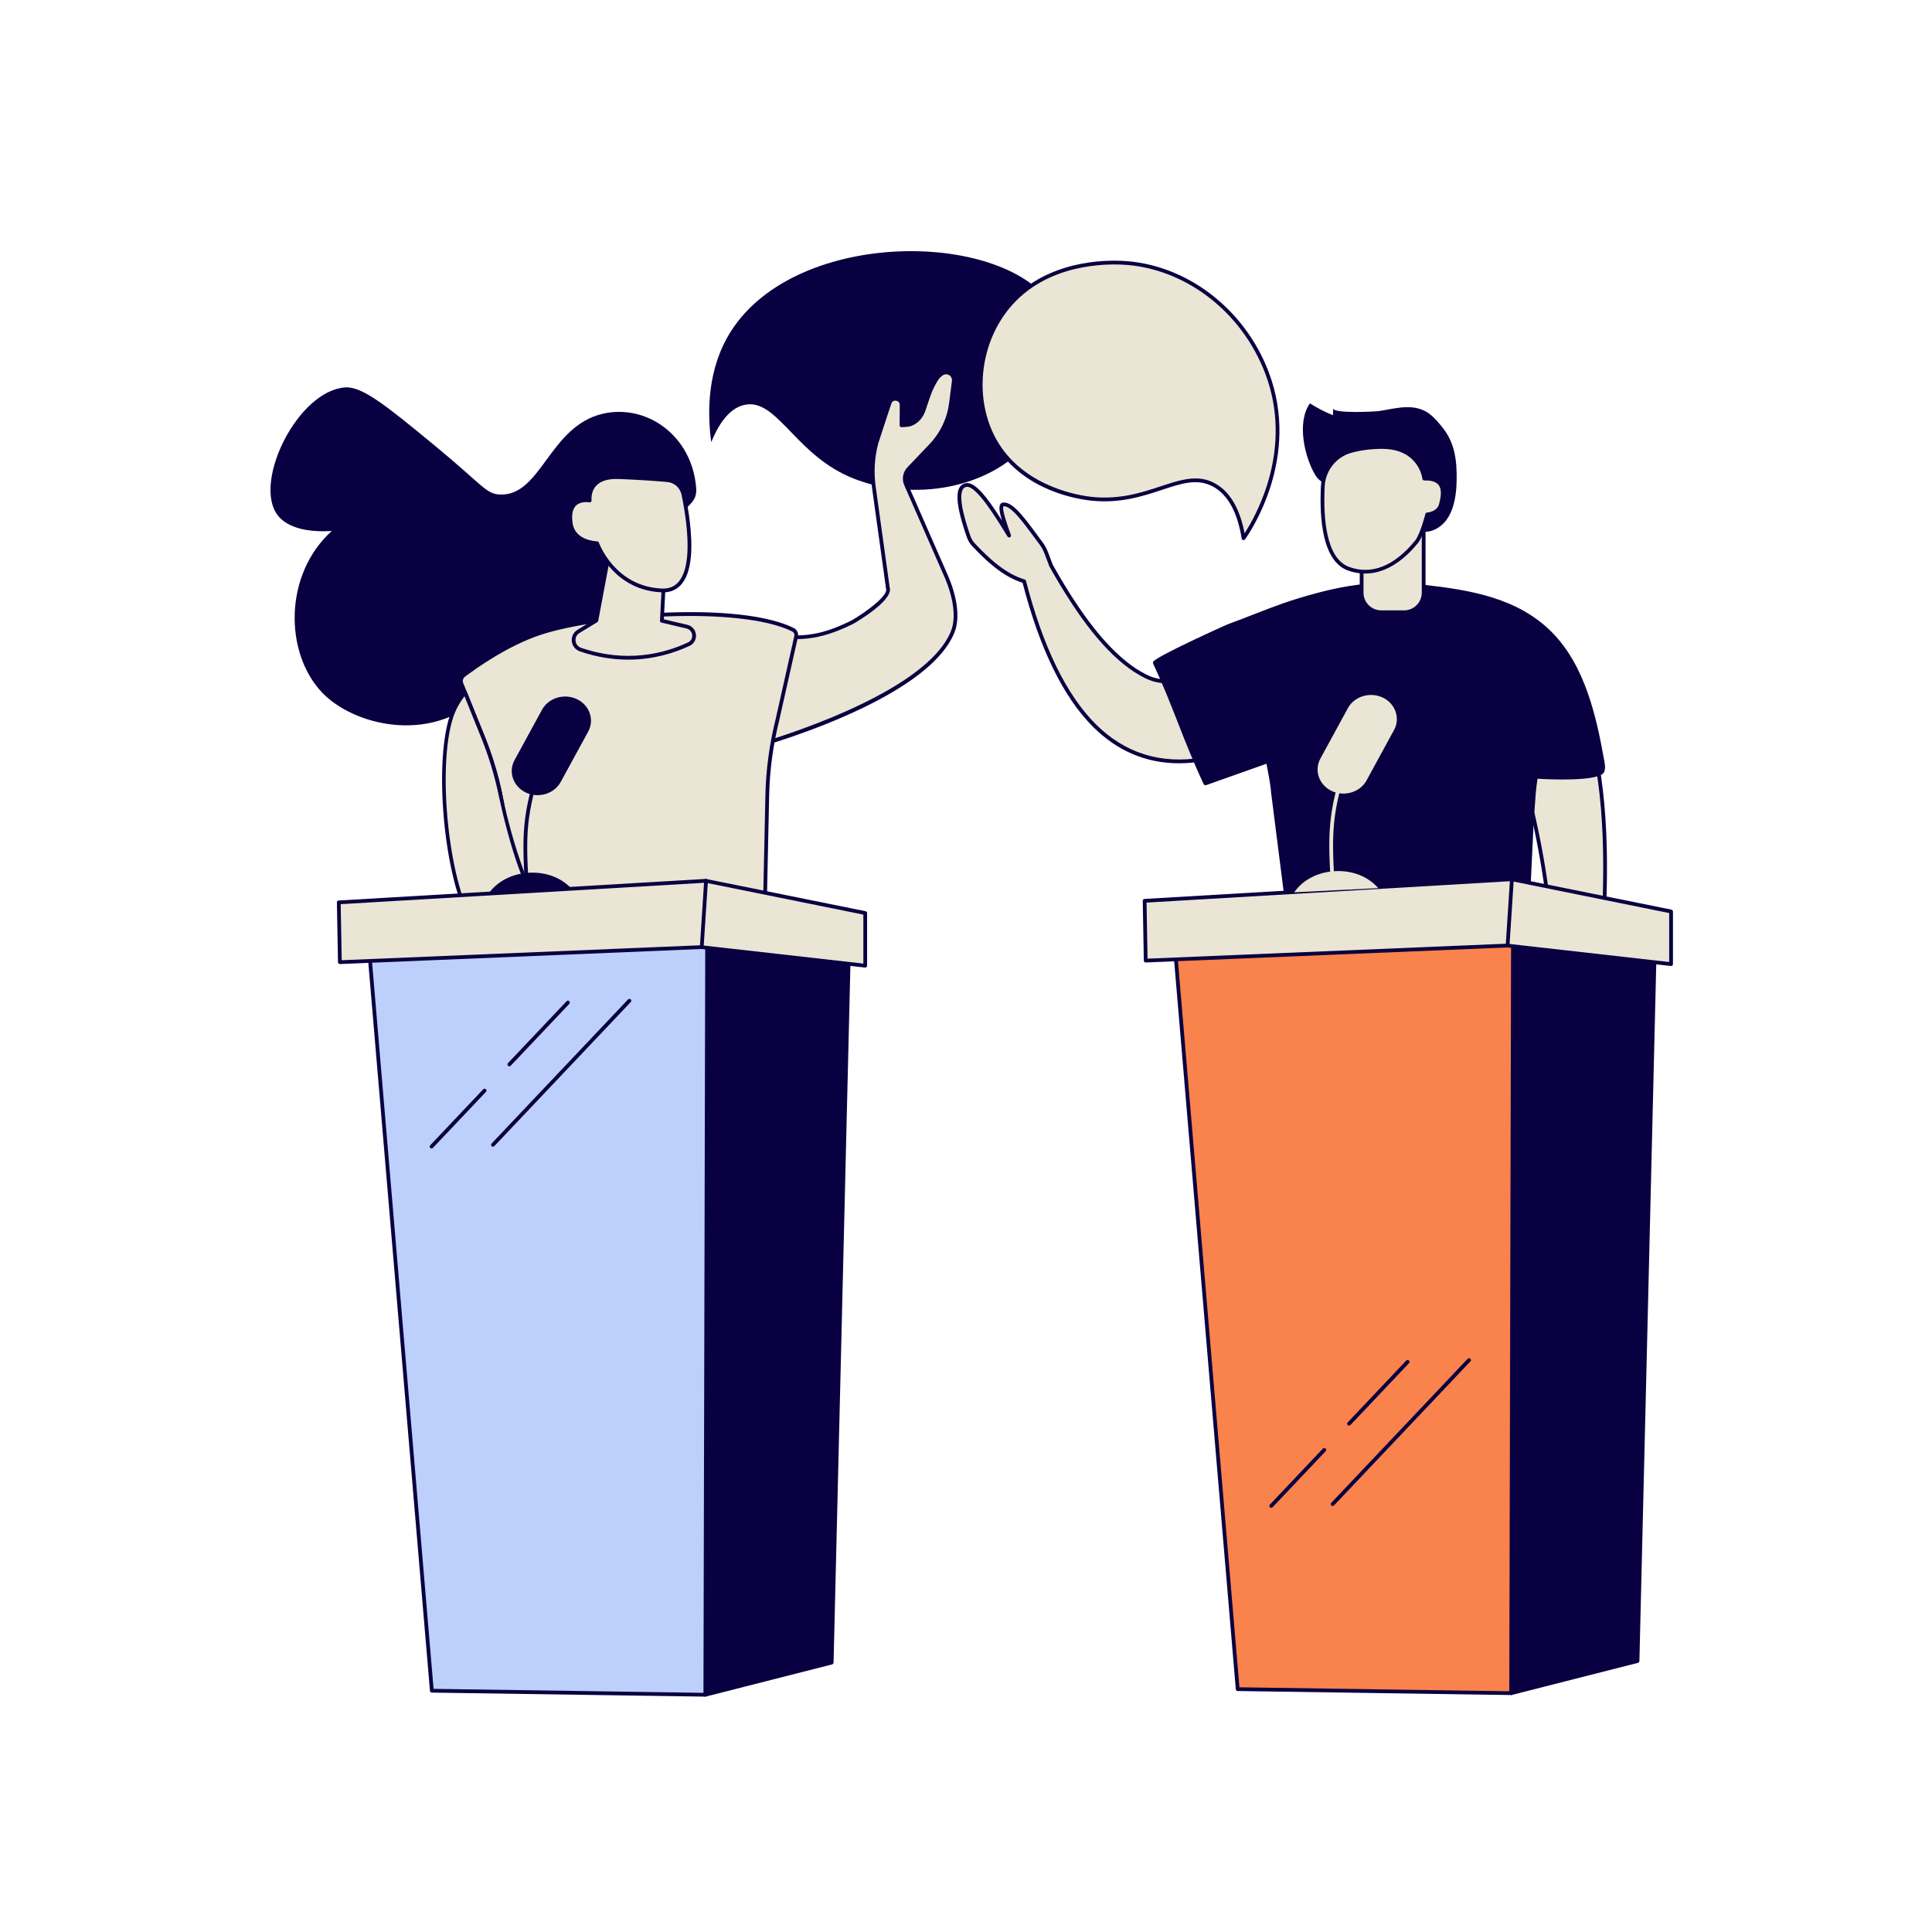<svg width="100" height="100" viewBox="0 0 100 100" fill="none" xmlns="http://www.w3.org/2000/svg">
<path d="M36.814 22.886C36.604 21.321 36.6 19.074 37.846 17.128C41.29 11.748 52.226 11.9 54.578 16.002C55.772 18.085 54.782 21.232 53.14 23.025C50.712 25.677 46.381 25.894 43.653 24.533C41.056 23.238 40.126 20.617 38.542 20.954C37.661 21.141 37.123 22.127 36.814 22.886Z" fill="#090041"/>
<path d="M33.806 74.822L33.698 76.544C33.696 77.028 34.072 77.416 34.518 77.393L35.033 77.366C35.451 77.344 35.775 76.966 35.765 76.513L35.848 74.331L33.806 74.822Z" fill="#EBE5D6"/>
<path d="M33.899 74.899L33.795 76.55C33.794 76.762 33.88 76.969 34.031 77.112C34.165 77.24 34.337 77.306 34.513 77.296L35.028 77.269C35.396 77.249 35.677 76.919 35.667 76.516L35.746 74.455L33.899 74.899ZM34.479 77.491C34.264 77.491 34.059 77.408 33.897 77.253C33.708 77.073 33.599 76.814 33.601 76.543L33.709 74.815C33.712 74.772 33.742 74.737 33.784 74.727L35.825 74.236C35.855 74.229 35.886 74.236 35.91 74.256C35.933 74.275 35.946 74.304 35.945 74.335L35.862 76.517C35.874 77.02 35.512 77.438 35.038 77.463L34.523 77.49C34.508 77.491 34.494 77.491 34.479 77.491Z" fill="#090041"/>
<path d="M33.613 76.347C33.493 76.213 33.282 76.217 33.167 76.355C32.939 76.629 32.609 77.094 32.508 77.598C32.349 78.391 32.087 80.058 32.637 80.227C33.044 80.352 37.32 80.112 39.436 79.986C40.103 79.946 40.435 79.146 39.981 78.658C39.635 78.287 38.978 77.908 38.211 77.594C37.06 77.124 36.508 76.698 36.244 76.406C36.064 76.207 35.77 76.16 35.544 76.306L34.867 76.743C34.539 76.955 34.105 76.897 33.844 76.605L33.613 76.347Z" fill="#EBE5D6"/>
<path d="M33.394 76.346C33.392 76.346 33.391 76.346 33.39 76.346C33.333 76.347 33.279 76.373 33.242 76.417C33.003 76.704 32.698 77.144 32.604 77.617C32.312 79.068 32.336 80.033 32.666 80.134C32.942 80.219 35.408 80.129 39.431 79.889C39.705 79.872 39.939 79.703 40.042 79.446C40.144 79.192 40.094 78.922 39.909 78.724C39.589 78.379 38.973 78.01 38.175 77.684C36.988 77.199 36.431 76.757 36.172 76.471C36.022 76.305 35.78 76.269 35.597 76.387L34.92 76.825C34.549 77.064 34.066 77 33.772 76.67L33.541 76.412C33.503 76.37 33.45 76.346 33.394 76.346ZM33.297 80.358C32.938 80.358 32.695 80.346 32.609 80.32C32.028 80.141 32.181 78.73 32.413 77.578C32.516 77.066 32.839 76.597 33.092 76.293C33.165 76.205 33.273 76.153 33.387 76.152C33.502 76.15 33.61 76.197 33.686 76.282L33.916 76.54C34.147 76.798 34.525 76.849 34.815 76.661L35.492 76.224C35.754 76.054 36.102 76.103 36.317 76.341C36.562 76.611 37.096 77.033 38.248 77.504C39.072 77.841 39.713 78.227 40.052 78.591C40.286 78.842 40.351 79.198 40.222 79.519C40.091 79.846 39.792 80.062 39.442 80.083C37.186 80.218 34.545 80.358 33.297 80.358Z" fill="#090041"/>
<path d="M35.927 78.527C35.897 78.527 35.867 78.513 35.848 78.487C35.816 78.444 35.826 78.383 35.87 78.351L36.894 77.607C36.938 77.575 36.999 77.585 37.03 77.628C37.062 77.672 37.052 77.733 37.009 77.764L35.984 78.509C35.967 78.521 35.947 78.527 35.927 78.527Z" fill="#090041"/>
<path d="M38.264 54.858C38.264 54.858 37.917 59.118 37.337 62.449C36.874 65.108 37.286 68.556 36.577 72.439C36.363 73.609 36.022 75.396 36.022 75.397L33.599 75.523C33.42 75.221 32.302 69.743 33.192 65.084C33.717 62.332 31.99 58.547 32.339 56.048C32.615 54.071 33.359 48.326 33.359 48.326L37.675 48.252C37.675 48.252 38.238 51.454 38.264 54.858Z" fill="#090041"/>
<path d="M33.445 48.422C33.352 49.137 32.69 54.236 32.435 56.061C32.274 57.22 32.563 58.652 32.87 60.167C33.213 61.867 33.569 63.625 33.287 65.102C32.437 69.558 33.44 74.797 33.661 75.422L35.94 75.303C36.007 74.955 36.293 73.452 36.482 72.421C36.873 70.278 36.922 68.241 36.965 66.443C37 64.994 37.033 63.625 37.241 62.432C37.805 59.19 38.154 55.013 38.166 54.855C38.142 51.798 37.68 48.873 37.594 48.351L33.445 48.422ZM33.599 75.62C33.564 75.62 33.532 75.602 33.515 75.573C33.341 75.279 32.185 69.839 33.096 65.066C33.371 63.627 33.019 61.888 32.679 60.206C32.369 58.673 32.076 57.226 32.243 56.034C32.515 54.081 33.255 48.371 33.262 48.314C33.269 48.266 33.309 48.23 33.357 48.229L37.674 48.155C37.674 48.155 37.675 48.155 37.676 48.155C37.723 48.155 37.763 48.189 37.771 48.236C37.777 48.268 38.335 51.484 38.361 54.857C38.361 54.861 38.361 54.863 38.361 54.866C38.357 54.909 38.007 59.168 37.433 62.466C37.227 63.644 37.195 65.006 37.16 66.448C37.116 68.253 37.067 70.298 36.673 72.456C36.505 73.374 36.122 75.404 36.114 75.427C36.101 75.466 36.066 75.492 36.026 75.494L33.604 75.62C33.602 75.62 33.6 75.62 33.599 75.62Z" fill="#090041"/>
<path d="M25.809 71.341L24.713 73.746C24.55 74.238 24.783 74.755 25.221 74.875L25.727 75.013C26.138 75.125 26.576 74.844 26.717 74.379L27.886 71.86L25.809 71.341Z" fill="#EBE5D6"/>
<path d="M24.804 73.781C24.729 74.013 24.747 74.259 24.854 74.458C24.941 74.621 25.081 74.736 25.247 74.781L25.753 74.919C26.115 75.018 26.497 74.768 26.623 74.351C26.625 74.347 26.627 74.343 26.628 74.338L27.748 71.925L25.864 71.455L24.804 73.781ZM25.913 75.135C25.843 75.135 25.772 75.126 25.702 75.107L25.195 74.969C24.978 74.909 24.795 74.76 24.682 74.55C24.55 74.303 24.527 73.999 24.621 73.715C24.622 73.712 24.623 73.709 24.625 73.705L25.721 71.301C25.741 71.258 25.787 71.235 25.833 71.246L27.91 71.765C27.938 71.772 27.961 71.791 27.974 71.818C27.986 71.844 27.987 71.874 27.974 71.9L26.808 74.414C26.673 74.85 26.304 75.135 25.913 75.135Z" fill="#090041"/>
<path d="M22.576 75.417C22.363 75.689 22.371 76.073 22.591 76.339C23.362 77.27 25.104 79.364 25.637 79.912C26.331 80.624 27.473 81.116 28.234 80.973C28.995 80.83 28.489 78.72 28.156 77.84C27.662 76.532 27.644 74.676 27.304 74.334C27.106 74.135 26.496 74.243 26.023 74.368C25.655 74.465 25.269 74.299 25.079 73.97L24.776 73.443C24.699 73.31 24.518 73.283 24.406 73.389C24.061 73.718 23.351 74.429 22.576 75.417Z" fill="#EBE5D6"/>
<path d="M22.653 75.477C22.47 75.71 22.475 76.047 22.666 76.277C23.402 77.167 25.173 79.296 25.707 79.844C26.402 80.557 27.505 81.01 28.216 80.877C28.305 80.86 28.373 80.808 28.425 80.716C28.726 80.179 28.339 78.6 28.065 77.874C27.815 77.213 27.689 76.433 27.577 75.745C27.478 75.131 27.384 74.552 27.235 74.403C27.175 74.343 26.939 74.227 26.048 74.462C25.64 74.569 25.207 74.387 24.995 74.018L24.692 73.492C24.67 73.454 24.633 73.429 24.59 73.423C24.547 73.416 24.505 73.43 24.474 73.46C24.123 73.793 23.421 74.497 22.653 75.477ZM27.959 81.094C27.205 81.094 26.215 80.644 25.568 79.98C25.029 79.427 23.254 77.293 22.516 76.401C22.267 76.101 22.261 75.661 22.5 75.357C23.276 74.368 23.986 73.655 24.34 73.319C24.414 73.248 24.516 73.215 24.618 73.23C24.72 73.245 24.809 73.305 24.86 73.395L25.163 73.921C25.332 74.214 25.676 74.359 25.998 74.274C26.735 74.08 27.185 74.077 27.373 74.265C27.566 74.459 27.651 74.985 27.769 75.714C27.879 76.393 28.004 77.162 28.247 77.805C28.514 78.512 28.951 80.178 28.594 80.811C28.514 80.954 28.399 81.04 28.252 81.068C28.16 81.086 28.061 81.094 27.959 81.094Z" fill="#090041"/>
<path d="M25.958 76.654C25.909 76.654 25.867 76.618 25.861 76.568C25.855 76.515 25.893 76.467 25.947 76.461L27.061 76.329C27.114 76.322 27.163 76.361 27.169 76.415C27.175 76.468 27.137 76.516 27.084 76.522L25.969 76.654C25.965 76.654 25.962 76.654 25.958 76.654Z" fill="#090041"/>
<path d="M33.017 47.855C31.481 44.598 27.166 46.658 27.343 53.001C27.412 55.487 27.39 59.675 27.852 61.41C28.027 62.065 27.93 62.763 27.606 63.358C25.316 67.566 25.555 67.932 25.211 71.824C25.205 71.886 26.494 73.186 27.206 73.248C29.415 70.6 30.947 65.415 32 63.468C33.053 61.52 33.604 50.942 33.604 50.942C33.604 50.942 33.959 49.852 33.017 47.855Z" fill="#090041"/>
<path d="M25.31 71.803C25.452 71.992 26.542 73.041 27.165 73.144C28.627 71.37 29.785 68.492 30.717 66.175C31.174 65.042 31.567 64.062 31.914 63.422C32.945 61.515 33.501 51.042 33.507 50.937C33.507 50.928 33.508 50.92 33.511 50.912C33.514 50.901 33.839 49.827 32.929 47.897C32.399 46.773 31.488 46.243 30.495 46.48C28.947 46.85 27.33 49.047 27.44 52.999C27.453 53.467 27.463 53.996 27.473 54.557C27.518 56.977 27.574 59.988 27.946 61.385C28.125 62.056 28.035 62.773 27.692 63.404C25.688 67.087 25.629 67.824 25.412 70.565C25.383 70.936 25.351 71.345 25.31 71.803ZM27.206 73.345C27.203 73.345 27.2 73.345 27.198 73.345C26.796 73.31 26.258 72.926 25.877 72.611C25.869 72.604 25.101 71.962 25.114 71.816C25.155 71.347 25.188 70.929 25.218 70.55C25.438 67.775 25.497 67.03 27.521 63.311C27.84 62.724 27.924 62.058 27.758 61.435C27.38 60.015 27.324 56.991 27.279 54.56C27.268 54 27.259 53.471 27.245 53.004C27.133 48.944 28.827 46.678 30.45 46.291C31.54 46.03 32.532 46.6 33.105 47.813C34.008 49.728 33.74 50.822 33.7 50.959C33.67 51.537 33.129 61.584 32.085 63.514C31.744 64.145 31.352 65.12 30.898 66.248C29.953 68.595 28.778 71.515 27.281 73.31C27.262 73.332 27.235 73.345 27.206 73.345Z" fill="#090041"/>
<path d="M27.206 73.345C27.203 73.345 27.2 73.345 27.198 73.345C26.796 73.31 26.258 72.926 25.877 72.611C25.869 72.604 25.101 71.962 25.114 71.816C25.155 71.347 25.188 70.929 25.218 70.55C25.438 67.775 25.497 67.03 27.521 63.311C27.84 62.724 27.924 62.058 27.758 61.435C27.38 60.015 27.324 56.991 27.279 54.56C27.268 54 27.259 53.471 27.245 53.004C27.133 48.944 28.827 46.678 30.45 46.291C31.54 46.03 32.532 46.6 33.105 47.813L33.143 47.895C33.165 47.943 33.144 48.001 33.095 48.023C33.046 48.046 32.989 48.025 32.966 47.976L32.929 47.897C32.399 46.773 31.489 46.243 30.495 46.48C28.947 46.85 27.33 49.047 27.44 52.999C27.453 53.467 27.463 53.996 27.473 54.557C27.518 56.977 27.574 59.988 27.946 61.385C28.125 62.056 28.035 62.773 27.692 63.404C25.688 67.087 25.629 67.824 25.412 70.565C25.383 70.936 25.351 71.345 25.31 71.803C25.452 71.992 26.542 73.041 27.165 73.144C28.627 71.37 29.785 68.492 30.717 66.175C31.174 65.042 31.567 64.062 31.914 63.422C32.364 62.589 32.794 59.961 33.158 55.819L33.164 55.752C33.192 55.372 33.268 54.364 34.055 53.79C34.099 53.758 34.16 53.768 34.191 53.812C34.223 53.855 34.213 53.916 34.17 53.947C33.456 54.468 33.385 55.411 33.358 55.767L33.352 55.836C33.097 58.742 32.67 62.434 32.085 63.514C31.744 64.145 31.352 65.12 30.898 66.248C29.953 68.595 28.778 71.515 27.281 73.31C27.262 73.332 27.235 73.345 27.206 73.345Z" fill="#090041"/>
<path d="M28.029 37.487C27.474 37.449 26.566 37.767 24.883 36.069C22.216 38.53 18.27 37.528 16.671 35.845C14.717 33.788 14.685 29.736 17.172 27.484C15.088 27.61 14.473 26.848 14.286 26.543C13.183 24.751 15.459 20.224 17.862 20.052C18.748 19.988 20.001 21.003 22.469 23.036C25.018 25.136 25.15 25.568 25.88 25.597C28.025 25.681 28.422 22.053 31.21 21.413C33.467 20.894 35.847 22.55 36.036 25.296C36.112 26.4 34.732 26.264 34.091 28.508C33.268 31.39 31.43 37.723 28.029 37.487Z" fill="#090041"/>
<path d="M39.034 32.781C41.278 33.131 42.303 33.1 44.13 32.196C44.13 32.196 46.163 31.01 45.954 30.431L45.236 25.255C45.12 24.47 45.165 23.669 45.37 22.903L46.042 20.86C46.156 20.514 46.669 20.597 46.667 20.962L46.662 22.013C46.662 22.013 47.007 22.009 47.151 21.951C47.467 21.824 47.7 21.551 47.806 21.227C47.928 20.854 48.13 20.256 48.216 20.091C48.344 19.847 48.49 19.493 48.764 19.334L48.773 19.329C49.06 19.165 49.411 19.4 49.369 19.728L49.223 20.864C49.118 21.689 48.751 22.458 48.177 23.06L47.04 24.253C46.829 24.474 46.772 24.799 46.894 25.079L48.984 29.846C49.455 30.947 49.593 31.991 49.319 32.685C47.893 36.297 38.632 38.764 38.632 38.764L39.034 32.781Z" fill="#EBE5D6"/>
<path d="M39.124 32.893L38.738 38.633C39.87 38.315 47.928 35.942 49.228 32.649C49.487 31.992 49.366 30.984 48.895 29.884L46.805 25.117C46.666 24.802 46.731 24.436 46.969 24.186L48.107 22.993C48.67 22.402 49.023 21.662 49.127 20.852L49.272 19.716C49.287 19.599 49.238 19.49 49.14 19.425C49.043 19.359 48.923 19.355 48.821 19.413L48.812 19.418C48.602 19.54 48.467 19.811 48.357 20.028C48.339 20.065 48.32 20.102 48.302 20.136C48.239 20.255 48.096 20.654 47.898 21.258C47.779 21.622 47.52 21.907 47.187 22.041C47.031 22.104 46.7 22.11 46.663 22.11C46.634 22.113 46.612 22.1 46.594 22.082C46.575 22.063 46.565 22.038 46.565 22.012L46.57 20.961C46.57 20.821 46.469 20.754 46.383 20.74C46.295 20.726 46.179 20.757 46.134 20.891L45.462 22.933C45.262 23.686 45.217 24.464 45.332 25.24L46.05 30.409C46.251 31.033 44.529 32.077 44.179 32.281C42.365 33.178 41.308 33.227 39.124 32.893ZM38.632 38.861C38.609 38.861 38.587 38.853 38.57 38.839C38.546 38.819 38.532 38.788 38.535 38.757L38.937 32.774C38.939 32.747 38.952 32.722 38.973 32.705C38.994 32.688 39.022 32.68 39.049 32.684C41.295 33.035 42.283 33.002 44.087 32.109C44.896 31.636 45.988 30.811 45.863 30.464C45.861 30.458 45.859 30.451 45.858 30.445L45.139 25.268C45.021 24.466 45.067 23.661 45.276 22.878L45.95 20.83C46.015 20.63 46.205 20.514 46.414 20.548C46.621 20.582 46.765 20.752 46.764 20.962L46.76 21.912C46.875 21.907 47.038 21.892 47.115 21.86C47.394 21.748 47.612 21.506 47.713 21.197C47.856 20.763 48.044 20.21 48.13 20.046C48.147 20.013 48.165 19.977 48.184 19.94C48.304 19.7 48.455 19.401 48.715 19.249C48.716 19.249 48.724 19.244 48.724 19.244C48.89 19.15 49.09 19.157 49.248 19.263C49.406 19.369 49.49 19.552 49.465 19.741L49.32 20.877C49.211 21.728 48.84 22.506 48.247 23.127L47.11 24.32C46.926 24.513 46.876 24.795 46.983 25.04L49.073 29.807C49.565 30.954 49.687 32.016 49.409 32.72C47.982 36.337 39.037 38.756 38.657 38.858C38.648 38.86 38.64 38.861 38.632 38.861Z" fill="#090041"/>
<path d="M41.038 32.591C41.17 32.656 41.239 32.803 41.207 32.947L40.231 37.291C39.916 38.561 39.742 39.861 39.714 41.169L39.539 49.315C39.539 49.315 35.374 52.461 27.025 50.479L26.174 42.805C25.996 41.206 25.601 39.64 24.999 38.149L23.885 35.387C23.822 35.232 23.871 35.054 24.005 34.953C24.588 34.511 26.225 33.344 27.938 32.773C30.844 31.805 38.246 31.218 41.038 32.591Z" fill="#EBE5D6"/>
<path d="M27.114 50.4C34.869 52.22 39.01 49.563 39.443 49.264L39.617 41.166C39.645 39.854 39.82 38.542 40.137 37.268L41.112 32.925C41.134 32.825 41.087 32.723 40.995 32.678C38.313 31.359 30.979 31.862 27.968 32.865C26.282 33.428 24.676 34.567 24.063 35.031C23.965 35.105 23.929 35.236 23.975 35.35L25.09 38.112C25.695 39.612 26.092 41.187 26.27 42.794L27.114 50.4ZM32.301 51.228C30.792 51.228 29.022 51.053 27.003 50.574C26.962 50.565 26.933 50.531 26.928 50.49L26.077 42.815C25.901 41.226 25.508 39.668 24.909 38.185L23.794 35.423C23.715 35.228 23.778 35.002 23.946 34.875C24.566 34.406 26.193 33.252 27.907 32.681C29.398 32.184 31.996 31.802 34.527 31.706C36.239 31.642 39.367 31.66 41.081 32.504C41.253 32.588 41.344 32.779 41.302 32.968L40.326 37.312C40.012 38.575 39.839 39.872 39.811 41.17L39.636 49.317C39.635 49.347 39.621 49.375 39.597 49.393C39.554 49.426 38.517 50.197 36.437 50.734C35.416 50.998 34.03 51.228 32.301 51.228Z" fill="#090041"/>
<path d="M23.56 36.623C23.707 36.334 23.88 36.077 24.069 35.845L24.999 38.149C25.373 39.075 25.666 40.032 25.878 41.006C26.049 41.998 27.302 47.201 28.409 47.077C29.805 46.922 28.764 49.077 25.64 48.806C23.27 48.601 22.233 39.228 23.56 36.623Z" fill="#EBE5D6"/>
<path d="M24.042 36.037C23.89 36.237 23.758 36.449 23.646 36.667C22.584 38.752 23.062 45.124 24.471 47.663C24.836 48.322 25.232 48.674 25.648 48.71C27.322 48.854 28.469 48.285 28.827 47.694C28.925 47.532 28.947 47.387 28.887 47.294C28.822 47.192 28.652 47.148 28.42 47.174C28.403 47.176 28.387 47.177 28.371 47.177C27.032 47.178 25.793 41.086 25.782 41.023C25.572 40.055 25.278 39.099 24.909 38.185L24.042 36.037ZM26.16 48.927C25.99 48.927 25.813 48.919 25.631 48.904C25.147 48.862 24.699 48.476 24.301 47.758C22.87 45.18 22.391 38.703 23.473 36.579C23.615 36.3 23.79 36.033 23.994 35.783C24.016 35.756 24.049 35.743 24.084 35.748C24.118 35.754 24.147 35.776 24.16 35.808L25.09 38.112C25.462 39.036 25.76 40.003 25.973 40.986C26.218 42.405 27.432 46.983 28.367 46.983C28.377 46.983 28.388 46.982 28.398 46.981C28.821 46.934 28.989 47.091 29.051 47.189C29.152 47.347 29.131 47.567 28.994 47.794C28.646 48.369 27.632 48.927 26.16 48.927Z" fill="#090041"/>
<path d="M34.458 28.217L34.258 32.132L35.553 32.435C35.998 32.539 36.064 33.148 35.65 33.341C34.49 33.883 32.479 34.456 30.046 33.623C29.626 33.48 29.561 32.913 29.94 32.682L30.869 32.117L31.731 27.532L34.458 28.217Z" fill="#EBE5D6"/>
<path d="M31.807 27.651L30.964 32.135C30.959 32.163 30.943 32.186 30.919 32.201L29.991 32.766C29.847 32.853 29.772 33.005 29.79 33.173C29.808 33.34 29.918 33.477 30.077 33.531C32.432 34.337 34.385 33.825 35.609 33.253C35.791 33.169 35.841 32.998 35.827 32.867C35.813 32.734 35.728 32.576 35.531 32.53L34.236 32.226C34.19 32.216 34.158 32.174 34.161 32.127L34.357 28.292L31.807 27.651ZM32.52 34.143C31.753 34.143 30.912 34.023 30.014 33.715C29.783 33.636 29.623 33.436 29.597 33.194C29.57 32.953 29.683 32.725 29.89 32.599L30.781 32.057L31.635 27.514C31.64 27.487 31.656 27.464 31.678 27.45C31.701 27.435 31.728 27.431 31.754 27.437L34.482 28.123C34.527 28.134 34.558 28.176 34.556 28.222L34.359 32.055L35.575 32.34C35.82 32.398 35.995 32.597 36.021 32.847C36.047 33.096 35.917 33.324 35.692 33.43C34.902 33.798 33.817 34.143 32.52 34.143Z" fill="#090041"/>
<path d="M30.905 28.117C30.905 28.117 29.705 28.088 29.548 27.125C29.309 25.66 30.523 25.906 30.523 25.906C30.523 25.906 30.346 24.631 32.027 24.695C33.079 24.735 33.971 24.802 34.541 24.851C34.949 24.886 35.287 25.184 35.371 25.585C35.537 26.372 35.762 27.712 35.663 28.803C35.572 29.802 35.209 30.594 34.279 30.562C31.73 30.474 30.905 28.117 30.905 28.117Z" fill="#EBE5D6"/>
<path d="M30.337 25.988C30.188 25.988 29.972 26.018 29.818 26.166C29.63 26.348 29.572 26.666 29.644 27.11C29.786 27.98 30.862 28.019 30.907 28.02C30.948 28.021 30.983 28.047 30.997 28.085C31.005 28.108 31.832 30.38 34.282 30.464C35.033 30.489 35.463 29.928 35.566 28.794C35.666 27.695 35.427 26.324 35.276 25.605C35.2 25.244 34.901 24.98 34.533 24.948C33.971 24.899 33.079 24.833 32.023 24.792C31.479 24.772 31.085 24.892 30.851 25.15C30.565 25.467 30.619 25.888 30.62 25.892C30.624 25.924 30.613 25.955 30.59 25.977C30.567 25.998 30.535 26.007 30.504 26.001C30.503 26.001 30.434 25.988 30.337 25.988ZM34.33 30.66C34.312 30.66 34.294 30.659 34.275 30.659C31.922 30.578 30.991 28.585 30.837 28.21C30.573 28.186 29.598 28.035 29.452 27.141C29.369 26.629 29.447 26.254 29.684 26.026C29.92 25.799 30.245 25.785 30.421 25.795C30.422 25.621 30.461 25.292 30.707 25.02C30.981 24.717 31.427 24.575 32.03 24.598C33.091 24.638 33.986 24.705 34.55 24.754C35.004 24.793 35.373 25.119 35.466 25.564C35.62 26.295 35.862 27.688 35.76 28.812C35.622 30.328 34.919 30.66 34.33 30.66Z" fill="#090041"/>
<path d="M36.508 87.719L43.047 86.055L43.957 48.428L35.835 47.856L36.508 87.719Z" fill="#090041"/>
<path d="M35.934 47.96L36.603 87.594L42.952 85.979L43.858 48.518L35.934 47.96ZM36.508 87.817C36.487 87.817 36.466 87.81 36.449 87.796C36.425 87.778 36.411 87.751 36.411 87.721L35.738 47.858C35.737 47.83 35.748 47.804 35.768 47.786C35.788 47.767 35.815 47.757 35.842 47.759L43.964 48.331C44.016 48.334 44.056 48.378 44.054 48.43L43.145 86.057C43.143 86.101 43.114 86.138 43.071 86.149L36.532 87.814C36.524 87.816 36.516 87.817 36.508 87.817Z" fill="#090041"/>
<path d="M36.508 87.719L22.352 87.511L19.015 48.086L36.603 47.659L36.508 87.719Z" fill="#BDD0FB"/>
<path d="M22.442 87.415L36.411 87.621L36.506 47.759L19.12 48.18L22.442 87.415ZM36.508 87.817C36.508 87.817 36.507 87.817 36.507 87.817L22.351 87.609C22.301 87.608 22.259 87.57 22.255 87.52L18.918 48.094C18.916 48.067 18.924 48.041 18.942 48.021C18.96 48.001 18.986 47.989 19.012 47.989L36.601 47.562C36.627 47.561 36.653 47.572 36.672 47.59C36.69 47.608 36.701 47.634 36.701 47.66L36.605 87.719C36.605 87.746 36.595 87.771 36.576 87.789C36.558 87.807 36.533 87.817 36.508 87.817Z" fill="#090041"/>
<path d="M36.521 45.589L44.784 47.26V49.984L36.286 49.022L36.521 45.589Z" fill="#EBE5D6"/>
<path d="M36.389 48.936L44.687 49.875V47.34L36.61 45.706L36.389 48.936ZM44.784 50.082C44.78 50.082 44.777 50.081 44.773 50.081L36.275 49.119C36.223 49.113 36.185 49.067 36.188 49.016L36.424 45.582C36.426 45.555 36.44 45.529 36.462 45.512C36.484 45.495 36.513 45.489 36.54 45.494L44.803 47.165C44.849 47.174 44.881 47.214 44.881 47.26V49.984C44.881 50.012 44.869 50.038 44.849 50.057C44.831 50.073 44.808 50.082 44.784 50.082Z" fill="#090041"/>
<path d="M36.322 49.022L17.591 49.802L17.535 46.708L36.545 45.589L36.322 49.022Z" fill="#EBE5D6"/>
<path d="M17.634 46.799L17.687 49.701L36.231 48.928L36.441 45.693L17.634 46.799ZM17.591 49.899C17.566 49.899 17.542 49.89 17.524 49.873C17.505 49.855 17.494 49.83 17.494 49.804L17.438 46.709C17.437 46.657 17.477 46.614 17.53 46.61L36.54 45.492C36.568 45.49 36.595 45.501 36.614 45.521C36.634 45.54 36.644 45.568 36.642 45.596L36.419 49.028C36.416 49.078 36.376 49.117 36.326 49.119L17.595 49.899C17.594 49.899 17.592 49.899 17.591 49.899Z" fill="#090041"/>
<path d="M27.22 41.023C26.563 40.712 26.298 39.957 26.632 39.345L28.056 36.734C28.39 36.122 29.201 35.876 29.858 36.187C30.515 36.498 30.779 37.253 30.445 37.866L29.021 40.476C28.687 41.088 27.877 41.334 27.22 41.023Z" fill="#090041"/>
<path d="M27.268 45.953C27.217 45.953 27.174 45.913 27.171 45.861C27 42.881 27.009 41.865 28.311 38.317C28.33 38.267 28.386 38.241 28.436 38.259C28.487 38.278 28.513 38.334 28.494 38.384C27.204 41.895 27.196 42.902 27.365 45.85C27.368 45.904 27.327 45.95 27.274 45.953C27.272 45.953 27.27 45.953 27.268 45.953Z" fill="#090041"/>
<path d="M29.628 46.05C29.106 45.451 28.293 45.127 27.396 45.172C26.5 45.217 25.728 45.62 25.278 46.267L29.628 46.05Z" fill="#090041"/>
<path d="M26.365 55.19C26.341 55.19 26.317 55.182 26.298 55.164C26.259 55.127 26.257 55.065 26.294 55.026L29.327 51.823C29.364 51.784 29.425 51.783 29.464 51.82C29.503 51.857 29.505 51.919 29.468 51.958L26.436 55.16C26.416 55.18 26.391 55.19 26.365 55.19Z" fill="#090041"/>
<path d="M22.337 59.445C22.313 59.445 22.289 59.436 22.27 59.418C22.231 59.381 22.229 59.32 22.266 59.281L25.012 56.381C25.049 56.342 25.11 56.34 25.149 56.377C25.188 56.414 25.19 56.476 25.153 56.515L22.407 59.414C22.388 59.435 22.363 59.445 22.337 59.445Z" fill="#090041"/>
<path d="M25.516 59.353C25.492 59.353 25.468 59.344 25.449 59.326C25.41 59.29 25.408 59.228 25.445 59.189L32.506 51.732C32.543 51.693 32.604 51.691 32.643 51.728C32.682 51.765 32.684 51.827 32.647 51.866L25.586 59.323C25.567 59.343 25.541 59.353 25.516 59.353Z" fill="#090041"/>
<path d="M64.365 27.858C64.599 27.529 67.237 23.685 65.58 19.302C64.417 16.224 61.459 13.731 58.025 13.597C57.445 13.574 53.791 13.431 51.83 16.351C50.509 18.317 50.364 21.063 51.648 23.061C53.174 25.436 56.087 25.775 56.519 25.818C59.546 26.122 61.214 24.181 62.864 25.119C63.874 25.692 64.223 26.972 64.365 27.858Z" fill="#EBE5D6"/>
<path d="M61.875 24.764C62.228 24.764 62.571 24.84 62.913 25.034C63.668 25.463 64.175 26.327 64.419 27.604C65.012 26.692 66.965 23.241 65.49 19.336C64.262 16.088 61.26 13.82 58.021 13.694C56.764 13.646 53.653 13.811 51.91 16.405C50.579 18.386 50.505 21.102 51.73 23.009C53.188 25.277 55.984 25.666 56.53 25.721C57.973 25.866 59.093 25.497 60.081 25.17C60.723 24.959 61.311 24.764 61.875 24.764ZM64.365 27.955C64.358 27.955 64.35 27.954 64.343 27.953C64.305 27.944 64.275 27.912 64.269 27.873C64.053 26.526 63.564 25.628 62.816 25.203C62.002 24.741 61.181 25.012 60.142 25.355C59.136 25.687 57.995 26.064 56.51 25.915C55.721 25.835 53.034 25.399 51.566 23.114C50.301 21.143 50.376 18.34 51.749 16.296C53.546 13.621 56.739 13.448 58.028 13.5C61.345 13.629 64.416 15.947 65.671 19.267C67.332 23.662 64.745 27.492 64.445 27.915C64.426 27.94 64.396 27.955 64.365 27.955Z" fill="#090041"/>
<path d="M81.572 60.209C81.481 60.402 81.191 60.672 80.842 60.935L79.752 60.873C79.889 60.693 80.039 60.462 80.195 60.13C80.661 59.136 80.533 57.793 79.96 58.525C79.386 59.257 79.393 59.831 79.398 58.841C79.403 57.852 80.346 55.679 80.346 55.679C81.133 46.356 78.463 38.977 78.463 38.977L82.214 37.638C84.246 44.191 82.091 55.778 82.091 55.778C82.091 55.778 81.864 59.589 81.572 60.209Z" fill="#EBE5D6"/>
<path d="M79.936 60.786L80.811 60.836C81.167 60.565 81.411 60.322 81.484 60.167C81.708 59.691 81.915 57.084 81.994 55.773C81.994 55.769 81.995 55.765 81.995 55.761C82.016 55.645 84.102 44.236 82.15 37.764L78.586 39.036C78.887 39.92 81.175 47.006 80.442 55.687C80.442 55.697 80.439 55.708 80.435 55.718C80.426 55.739 79.5 57.884 79.495 58.842V58.889C79.495 58.952 79.494 59.011 79.494 59.065C79.579 58.909 79.704 58.694 79.883 58.465C80.106 58.179 80.272 58.191 80.37 58.253C80.676 58.441 80.631 59.427 80.283 60.171C80.174 60.403 80.062 60.603 79.936 60.786ZM80.842 61.032C80.84 61.032 80.838 61.032 80.836 61.032L79.747 60.97C79.711 60.968 79.679 60.946 79.664 60.914C79.649 60.881 79.653 60.842 79.675 60.814C79.837 60.601 79.975 60.371 80.107 60.089C80.453 59.351 80.427 58.516 80.269 58.418C80.237 58.399 80.157 58.431 80.036 58.585C79.827 58.852 79.695 59.102 79.615 59.252C79.53 59.413 79.493 59.487 79.398 59.463C79.297 59.438 79.298 59.386 79.3 58.888V58.841C79.306 57.874 80.16 55.864 80.25 55.655C81.022 46.468 78.398 39.084 78.372 39.01C78.362 38.986 78.364 38.959 78.375 38.935C78.386 38.912 78.406 38.894 78.43 38.885L82.181 37.547C82.206 37.538 82.233 37.539 82.257 37.551C82.281 37.563 82.299 37.584 82.306 37.609C84.305 44.051 82.246 55.47 82.187 55.79C82.174 56.016 81.953 59.627 81.66 60.25C81.546 60.493 81.184 60.799 80.9 61.013C80.883 61.025 80.863 61.032 80.842 61.032Z" fill="#090041"/>
<path d="M76.507 82.823C76.488 82.823 76.469 82.817 76.452 82.805L75.292 82.003C75.247 81.972 75.236 81.912 75.267 81.867C75.297 81.823 75.358 81.812 75.403 81.843L76.563 82.645C76.607 82.676 76.618 82.736 76.587 82.78C76.569 82.808 76.538 82.823 76.507 82.823Z" fill="#090041"/>
<path d="M72.36 78.079L72.525 79.994C72.54 80.533 72.132 80.975 71.634 80.961L71.059 80.944C70.593 80.93 70.223 80.519 70.223 80.014L70.073 77.585L72.36 78.079Z" fill="#EBE5D6"/>
<path d="M70.178 77.707L70.32 80.007C70.32 80.469 70.646 80.834 71.062 80.847L71.637 80.864C71.839 80.873 72.028 80.791 72.177 80.644C72.343 80.478 72.435 80.242 72.428 79.997L72.269 78.158L70.178 77.707ZM71.658 81.059C71.649 81.059 71.64 81.059 71.631 81.058L71.056 81.041C70.534 81.026 70.125 80.575 70.125 80.014L69.976 77.591C69.974 77.561 69.987 77.531 70.01 77.511C70.033 77.492 70.064 77.484 70.094 77.49L72.38 77.984C72.422 77.992 72.453 78.028 72.457 78.07L72.622 79.986C72.63 80.29 72.518 80.578 72.314 80.781C72.134 80.961 71.902 81.059 71.658 81.059Z" fill="#090041"/>
<path d="M73.031 79.517L72.99 80.076C72.951 80.599 72.991 81.116 73.255 81.569C73.481 81.957 73.715 82.506 73.715 83.119C73.715 83.119 69.185 84.169 65.226 83.173C65.226 83.173 65.208 82.705 66.422 82.439C67.637 82.171 69.094 81.989 69.191 81.576C69.288 81.163 69.288 80.07 69.458 79.852C69.629 79.633 71.085 79.269 71.839 79.852C71.839 79.852 72.515 79.371 73.031 79.517Z" fill="#090041"/>
<path d="M65.213 84.123C65.185 83.865 65.186 83.427 65.226 83.173C65.226 83.173 69.033 83.884 73.715 83.119V84.097C73.715 84.311 73.558 84.491 73.347 84.519C72.249 84.664 68.466 85.008 65.529 84.466C65.36 84.435 65.231 84.294 65.213 84.123Z" fill="#EBE5D6"/>
<path d="M65.309 83.286C65.284 83.54 65.287 83.898 65.309 84.112C65.323 84.241 65.421 84.348 65.547 84.371C68.249 84.869 71.822 84.623 73.334 84.423C73.496 84.401 73.618 84.261 73.618 84.098V83.233C69.443 83.896 65.942 83.389 65.309 83.286ZM69.327 84.857C68.052 84.857 66.699 84.781 65.512 84.562C65.301 84.523 65.138 84.347 65.116 84.133C65.089 83.878 65.087 83.433 65.13 83.158C65.134 83.132 65.148 83.109 65.17 83.094C65.191 83.078 65.218 83.073 65.244 83.078C65.282 83.085 69.09 83.776 73.699 83.023C73.727 83.017 73.756 83.026 73.778 83.045C73.8 83.063 73.812 83.09 73.812 83.119V84.098C73.812 84.359 73.617 84.581 73.359 84.615C72.5 84.729 70.979 84.857 69.327 84.857Z" fill="#090041"/>
<path d="M67.061 82.839C67.022 82.839 66.984 82.815 66.97 82.776L66.833 82.409C66.814 82.358 66.84 82.302 66.891 82.283C66.941 82.264 66.997 82.29 67.016 82.341L67.152 82.708C67.171 82.758 67.145 82.814 67.095 82.833C67.084 82.837 67.073 82.839 67.061 82.839Z" fill="#090041"/>
<path d="M67.995 82.821C67.957 82.821 67.921 82.799 67.905 82.761L67.685 82.231C67.664 82.182 67.688 82.125 67.737 82.104C67.787 82.084 67.844 82.107 67.864 82.157L68.085 82.687C68.105 82.736 68.082 82.793 68.032 82.814C68.02 82.819 68.007 82.821 67.995 82.821Z" fill="#090041"/>
<path d="M68.979 82.566C68.95 82.566 68.921 82.553 68.902 82.528L68.513 82.031C68.48 81.988 68.488 81.927 68.53 81.894C68.573 81.861 68.633 81.868 68.667 81.911L69.055 82.409C69.088 82.451 69.081 82.512 69.038 82.545C69.021 82.559 69 82.566 68.979 82.566Z" fill="#090041"/>
<path d="M69.938 81.916C69.924 81.916 69.911 81.914 69.898 81.907L69.187 81.586C69.139 81.564 69.117 81.506 69.139 81.457C69.161 81.408 69.219 81.386 69.268 81.408L69.978 81.731C70.027 81.753 70.049 81.81 70.026 81.859C70.01 81.895 69.975 81.916 69.938 81.916Z" fill="#090041"/>
<path d="M70.175 80.914C70.172 80.914 70.17 80.914 70.168 80.914L69.299 80.847C69.246 80.843 69.205 80.796 69.21 80.743C69.214 80.689 69.258 80.648 69.314 80.653L70.182 80.72C70.236 80.724 70.276 80.771 70.272 80.825C70.268 80.876 70.225 80.914 70.175 80.914Z" fill="#090041"/>
<path d="M78.776 78.651L78.941 80.567C78.956 81.106 78.547 81.549 78.049 81.534L77.475 81.517C77.009 81.503 76.639 81.091 76.639 80.586L76.489 78.158L78.776 78.651Z" fill="#EBE5D6"/>
<path d="M76.594 78.28L76.735 80.581C76.736 81.041 77.062 81.408 77.478 81.419L78.052 81.436C78.251 81.446 78.444 81.364 78.592 81.216C78.758 81.05 78.85 80.815 78.844 80.57L78.685 78.731L76.594 78.28ZM78.074 81.632C78.065 81.632 78.056 81.632 78.047 81.631L77.472 81.614C76.95 81.599 76.541 81.147 76.541 80.586L76.392 78.164C76.39 78.133 76.403 78.104 76.426 78.084C76.449 78.064 76.48 78.056 76.51 78.063L78.796 78.556C78.838 78.566 78.869 78.601 78.872 78.643L79.038 80.558C79.046 80.863 78.934 81.151 78.73 81.355C78.55 81.534 78.318 81.632 78.074 81.632Z" fill="#090041"/>
<path d="M79.6 79.861L79.559 80.42C79.52 80.943 79.559 81.46 79.823 81.913C80.049 82.3 80.283 82.85 80.283 83.463C80.283 83.463 75.753 84.513 71.794 83.517C71.794 83.517 71.776 83.049 72.991 82.783C74.205 82.515 75.662 82.333 75.76 81.92C75.857 81.507 75.857 80.414 76.027 80.195C76.197 79.977 77.654 79.613 78.407 80.195C78.407 80.195 79.084 79.715 79.6 79.861Z" fill="#090041"/>
<path d="M71.781 84.467C71.754 84.209 71.755 83.771 71.794 83.517C71.794 83.517 75.602 84.228 80.283 83.463V84.441C80.283 84.655 80.126 84.835 79.915 84.863C78.817 85.008 75.034 85.352 72.098 84.81C71.928 84.779 71.799 84.638 71.781 84.467Z" fill="#EBE5D6"/>
<path d="M71.878 84.456C71.891 84.585 71.989 84.692 72.116 84.715C74.816 85.213 78.39 84.966 79.902 84.767C80.064 84.745 80.186 84.605 80.186 84.442V83.576C76.012 84.24 72.51 83.733 71.878 83.63C71.852 83.884 71.855 84.242 71.878 84.456ZM75.895 85.201C74.62 85.201 73.267 85.125 72.08 84.906C71.87 84.867 71.707 84.691 71.684 84.477C71.658 84.222 71.656 83.776 71.698 83.502C71.702 83.476 71.716 83.453 71.738 83.438C71.76 83.423 71.786 83.417 71.812 83.421C71.85 83.428 75.658 84.12 80.268 83.367C80.296 83.362 80.325 83.37 80.347 83.388C80.368 83.407 80.381 83.434 80.381 83.463V84.442C80.381 84.703 80.186 84.925 79.928 84.959C79.068 85.073 77.547 85.201 75.895 85.201Z" fill="#090041"/>
<path d="M73.63 83.183C73.59 83.183 73.553 83.159 73.538 83.12L73.402 82.753C73.383 82.702 73.409 82.646 73.459 82.627C73.51 82.609 73.566 82.634 73.584 82.685L73.721 83.052C73.74 83.102 73.714 83.158 73.664 83.177C73.652 83.181 73.641 83.183 73.63 83.183Z" fill="#090041"/>
<path d="M74.563 83.165C74.525 83.165 74.489 83.143 74.474 83.105L74.254 82.575C74.233 82.526 74.256 82.469 74.306 82.448C74.355 82.428 74.412 82.451 74.433 82.501L74.653 83.031C74.674 83.08 74.65 83.137 74.601 83.158C74.588 83.163 74.576 83.165 74.563 83.165Z" fill="#090041"/>
<path d="M75.547 82.91C75.518 82.91 75.49 82.897 75.47 82.873L75.082 82.375C75.049 82.332 75.056 82.271 75.098 82.238C75.141 82.205 75.202 82.212 75.235 82.255L75.624 82.753C75.657 82.795 75.649 82.857 75.607 82.889C75.589 82.903 75.568 82.91 75.547 82.91Z" fill="#090041"/>
<path d="M76.506 82.26C76.493 82.26 76.48 82.258 76.466 82.251L75.756 81.93C75.707 81.907 75.685 81.85 75.707 81.801C75.729 81.752 75.787 81.731 75.836 81.752L76.547 82.075C76.596 82.097 76.617 82.154 76.595 82.203C76.579 82.239 76.543 82.26 76.506 82.26Z" fill="#090041"/>
<path d="M76.743 81.258C76.741 81.258 76.739 81.258 76.736 81.258L75.867 81.191C75.814 81.187 75.774 81.14 75.778 81.087C75.782 81.033 75.827 80.994 75.882 80.997L76.751 81.064C76.804 81.068 76.844 81.115 76.84 81.169C76.837 81.219 76.794 81.258 76.743 81.258Z" fill="#090041"/>
<path d="M67.303 55.786C67.303 55.786 67.224 60.735 67.956 64.429C68.54 67.379 68.864 71.143 69.06 75.535C69.134 77.209 69.287 78.964 69.287 78.966L73.106 79.118C73.297 78.778 74.217 72.523 73.106 67.357C72.45 64.305 73.809 59.945 73.356 57.172C72.998 54.977 72.021 48.599 72.021 48.599L67.212 48.628C67.212 48.628 67.243 51.993 67.303 55.786Z" fill="#090041"/>
<path d="M72.801 56.129C72.801 56.129 73.29 61.065 74.023 64.76C74.607 67.709 74.662 71.382 75.552 75.687C75.82 76.986 76.008 78.888 76.008 78.89L79.598 79.271C79.79 78.93 80.632 72.981 79.521 67.815C78.865 64.763 79.842 59.647 79.389 56.874C79.031 54.68 78.513 48.751 78.513 48.751L71.502 48.339C71.502 48.339 72.742 52.337 72.801 56.129Z" fill="#090041"/>
<path d="M62.382 39.282C57.827 40.116 54.76 36.895 53.01 30.088C52.043 29.8 51.194 29.056 50.378 28.182C50.272 28.069 50.192 27.933 50.141 27.786C49.579 26.181 49.504 25.287 49.929 25.126C50.452 24.895 51.328 26.247 52.232 27.721C51.964 26.982 51.715 26.267 51.885 26.12C52.377 25.973 53.144 27.134 53.872 28.105C53.99 28.263 54.085 28.436 54.156 28.621L54.405 29.277C55.726 31.632 57.133 33.616 58.75 34.693C59.941 35.431 59.88 35.126 61.474 35.471L62.382 39.282Z" fill="#EBE5D6"/>
<path d="M50.057 25.198C50.026 25.198 49.996 25.203 49.969 25.215C49.76 25.294 49.523 25.726 50.232 27.753C50.28 27.89 50.355 28.015 50.449 28.116C51.159 28.876 52.022 29.692 53.038 29.995C53.071 30.005 53.096 30.031 53.104 30.064C53.98 33.47 55.194 35.966 56.713 37.481C58.228 38.994 60.095 39.573 62.264 39.204L61.394 35.554C60.899 35.449 60.573 35.409 60.309 35.377C59.76 35.309 59.509 35.278 58.699 34.776C57.26 33.818 55.87 32.087 54.32 29.325C54.317 29.321 54.315 29.316 54.314 29.312L54.065 28.656C53.998 28.48 53.907 28.314 53.794 28.163C53.702 28.04 53.609 27.914 53.515 27.788C52.947 27.016 52.303 26.146 51.938 26.207C51.844 26.366 52.166 27.253 52.323 27.688C52.34 27.735 52.319 27.787 52.274 27.809C52.229 27.83 52.175 27.814 52.149 27.772C51.55 26.795 50.571 25.198 50.057 25.198ZM61.026 39.507C59.326 39.507 57.834 38.875 56.575 37.62C55.039 36.086 53.813 33.579 52.929 30.165C51.892 29.838 51.022 29.015 50.307 28.249C50.194 28.128 50.105 27.979 50.048 27.818C49.45 26.106 49.401 25.222 49.895 25.035C50.393 24.817 51.056 25.673 51.862 26.943C51.706 26.431 51.684 26.165 51.822 26.046C51.832 26.038 51.844 26.031 51.858 26.027C52.352 25.88 52.993 26.75 53.672 27.672C53.765 27.798 53.858 27.924 53.95 28.047C54.074 28.212 54.173 28.394 54.247 28.587L54.493 29.236C56.026 31.966 57.396 33.675 58.804 34.612C59.575 35.09 59.797 35.117 60.333 35.183C60.611 35.217 60.957 35.26 61.495 35.377C61.531 35.384 61.56 35.413 61.569 35.449L62.477 39.26C62.483 39.285 62.478 39.313 62.463 39.335C62.449 39.358 62.426 39.373 62.399 39.378C61.928 39.464 61.47 39.507 61.026 39.507Z" fill="#090041"/>
<path d="M63.557 32.414C65.57 31.669 66.206 31.326 68.112 30.81C70.094 30.275 71.644 30.141 73.676 30.365C75.977 30.62 78.492 31.014 80.255 32.791C81.914 34.463 82.515 37.003 82.945 39.411C82.974 39.577 83.003 39.755 82.945 39.913C82.769 40.396 79.5 40.206 79.5 40.205C79.381 40.87 79.343 41.819 79.288 42.496L78.89 50.833C70.339 53.255 67.13 50.802 67.13 50.802L65.888 41.007C65.869 40.571 65.623 39.403 65.623 39.403L62.392 40.548C61.313 38.24 60.848 36.62 59.775 34.308C59.706 34.159 63.539 32.421 63.557 32.414Z" fill="#090041"/>
<path d="M67.222 50.747C67.577 50.984 70.895 52.98 78.796 50.758L79.191 42.491C79.205 42.313 79.219 42.119 79.233 41.916C79.271 41.339 79.315 40.685 79.404 40.188C79.413 40.139 79.457 40.104 79.505 40.107C79.507 40.107 79.508 40.107 79.51 40.108C80.431 40.178 82.742 40.186 82.854 39.879C82.905 39.74 82.874 39.567 82.849 39.428C82.44 37.136 81.864 34.55 80.186 32.859C78.462 31.122 76.019 30.722 73.665 30.462C71.678 30.242 70.128 30.366 68.137 30.904C66.8 31.266 66.081 31.546 65.086 31.934C64.665 32.098 64.189 32.284 63.593 32.505C63.303 32.63 60.256 34.029 59.887 34.319C60.408 35.444 60.79 36.42 61.161 37.365C61.533 38.316 61.918 39.298 62.442 40.427L65.59 39.311C65.617 39.302 65.646 39.304 65.67 39.318C65.695 39.331 65.712 39.355 65.718 39.383C65.728 39.43 65.967 40.563 65.985 41.003L67.222 50.747ZM72.069 51.996C71.148 51.996 70.391 51.922 69.788 51.822C67.914 51.511 67.105 50.905 67.071 50.879C67.051 50.864 67.037 50.84 67.034 50.814L65.791 41.019C65.776 40.666 65.611 39.831 65.55 39.532L62.424 40.64C62.377 40.656 62.325 40.635 62.303 40.589C61.757 39.421 61.362 38.412 60.979 37.436C60.605 36.479 60.217 35.49 59.687 34.348C59.673 34.321 59.673 34.289 59.685 34.259C59.795 33.993 63.486 32.336 63.523 32.323C64.118 32.103 64.595 31.917 65.015 31.753C66.016 31.363 66.739 31.081 68.087 30.716C70.103 30.171 71.673 30.046 73.687 30.268C76.076 30.533 78.556 30.94 80.324 32.722C82.041 34.453 82.627 37.073 83.04 39.394C83.069 39.556 83.105 39.757 83.037 39.946C82.844 40.474 80.126 40.341 79.581 40.307C79.504 40.783 79.463 41.39 79.426 41.929C79.413 42.133 79.4 42.328 79.385 42.504L78.987 50.837C78.986 50.879 78.957 50.915 78.917 50.926C76.038 51.742 73.773 51.996 72.069 51.996Z" fill="#090041"/>
<path d="M68.53 25.023C68.344 24.899 68.183 24.764 68.091 24.61C67.523 23.673 67.104 21.86 67.801 20.88C68.181 21.112 68.568 21.327 68.996 21.491C68.999 21.372 69.001 21.253 69.003 21.135C68.998 21.419 71.194 21.307 71.413 21.272C72.15 21.153 72.967 20.912 73.693 21.244C74.078 21.42 74.36 21.757 74.629 22.084C75.299 22.896 75.411 23.805 75.396 24.844C75.383 25.761 75.206 26.962 74.276 27.405C73.325 27.858 71.887 26.99 71.083 26.551C70.534 26.251 70.001 25.922 69.48 25.576C69.219 25.403 68.839 25.229 68.53 25.023Z" fill="#090041"/>
<path d="M73.689 26.934V30.677C73.689 31.236 73.236 31.69 72.677 31.69H71.49C70.93 31.69 70.477 31.236 70.477 30.677V28.941L73.689 26.934Z" fill="#EBE5D6"/>
<path d="M70.575 28.995V30.677C70.575 31.182 70.985 31.592 71.49 31.592H72.677C73.181 31.592 73.591 31.182 73.591 30.677V27.11L70.575 28.995ZM72.677 31.787H71.49C70.878 31.787 70.38 31.289 70.38 30.677V28.941C70.38 28.908 70.397 28.877 70.426 28.859L73.638 26.852C73.667 26.833 73.705 26.832 73.736 26.849C73.767 26.866 73.786 26.898 73.786 26.934V30.677C73.786 31.289 73.288 31.787 72.677 31.787Z" fill="#090041"/>
<path d="M69.905 23.349C69.082 23.581 68.508 24.325 68.467 25.179C68.397 26.637 68.487 28.955 69.798 29.436C71.651 30.115 73.04 28.385 73.319 28.046C73.596 27.706 73.874 26.625 73.874 26.625C73.874 26.625 74.461 26.594 74.584 26.1C74.708 25.606 74.893 24.741 73.72 24.772C73.72 24.772 73.534 23.135 71.527 23.135C70.877 23.135 70.338 23.226 69.905 23.349Z" fill="#EBE5D6"/>
<path d="M69.931 23.442C69.153 23.663 68.605 24.362 68.565 25.183C68.485 26.84 68.639 28.907 69.831 29.344C70.989 29.769 72.166 29.302 73.234 27.995L73.243 27.984C73.504 27.665 73.777 26.611 73.78 26.601C73.79 26.56 73.827 26.53 73.869 26.528C73.89 26.527 74.386 26.494 74.49 26.076C74.552 25.827 74.668 25.362 74.458 25.099C74.328 24.937 74.081 24.858 73.722 24.87C73.673 24.87 73.629 24.833 73.623 24.783C73.615 24.72 73.42 23.233 71.527 23.233C70.959 23.233 70.422 23.303 69.931 23.442ZM70.651 29.688C70.354 29.688 70.058 29.634 69.764 29.527C68.462 29.049 68.287 26.896 68.371 25.174C68.414 24.269 69.02 23.498 69.878 23.255C70.386 23.111 70.941 23.038 71.527 23.038C73.325 23.038 73.725 24.324 73.801 24.674C74.179 24.678 74.451 24.78 74.61 24.977C74.881 25.316 74.75 25.841 74.679 26.124C74.566 26.577 74.126 26.688 73.951 26.714C73.885 26.958 73.644 27.801 73.394 28.107L73.385 28.118C72.541 29.151 71.595 29.688 70.651 29.688Z" fill="#090041"/>
<path d="M78.219 87.638L84.758 85.974L85.668 48.346L77.546 47.775L78.219 87.638Z" fill="#090041"/>
<path d="M77.645 47.879L78.314 87.513L84.662 85.898L85.568 48.437L77.645 47.879ZM78.219 87.735C78.198 87.735 78.177 87.728 78.16 87.715C78.136 87.697 78.122 87.67 78.121 87.64L77.448 47.777C77.448 47.749 77.459 47.723 77.479 47.704C77.499 47.685 77.525 47.675 77.553 47.678L85.674 48.249C85.727 48.253 85.766 48.297 85.765 48.349L84.855 85.976C84.854 86.02 84.824 86.057 84.782 86.068L78.243 87.732C78.234 87.734 78.227 87.735 78.219 87.735Z" fill="#090041"/>
<path d="M78.219 87.638L64.063 87.43L60.725 48.004L78.314 47.578L78.219 87.638Z" fill="#FA824C"/>
<path d="M64.152 87.334L78.121 87.54L78.216 47.678L60.831 48.099L64.152 87.334ZM78.219 87.735C78.218 87.735 78.218 87.735 78.217 87.735L64.061 87.527C64.011 87.526 63.97 87.488 63.966 87.438L60.628 48.013C60.626 47.986 60.635 47.959 60.653 47.94C60.671 47.919 60.696 47.908 60.723 47.907L78.312 47.481C78.338 47.481 78.363 47.49 78.382 47.509C78.401 47.527 78.412 47.552 78.412 47.579L78.316 87.638C78.316 87.664 78.305 87.689 78.287 87.707C78.269 87.725 78.244 87.735 78.219 87.735Z" fill="#090041"/>
<path d="M78.231 45.508L86.495 47.179V49.903L77.996 48.941L78.231 45.508Z" fill="#EBE5D6"/>
<path d="M78.1 48.855L86.397 49.794V47.259L78.321 45.625L78.1 48.855ZM86.495 50C86.491 50 86.487 50 86.484 49.999L77.985 49.038C77.933 49.032 77.895 48.986 77.899 48.934L78.135 45.502C78.136 45.474 78.15 45.448 78.173 45.431C78.195 45.413 78.224 45.408 78.251 45.413L86.514 47.083C86.559 47.093 86.592 47.133 86.592 47.179V49.903C86.592 49.931 86.58 49.957 86.559 49.975C86.541 49.992 86.518 50 86.495 50Z" fill="#090041"/>
<path d="M78.032 48.941L59.301 49.721L59.246 46.626L78.256 45.508L78.032 48.941Z" fill="#EBE5D6"/>
<path d="M59.345 46.718L59.397 49.62L77.941 48.847L78.152 45.611L59.345 46.718ZM59.301 49.818C59.277 49.818 59.253 49.809 59.235 49.792C59.216 49.774 59.205 49.749 59.204 49.722L59.149 46.628C59.148 46.576 59.188 46.532 59.24 46.529L78.25 45.411C78.277 45.409 78.305 45.419 78.325 45.439C78.344 45.459 78.355 45.486 78.353 45.514L78.13 48.947C78.126 48.997 78.086 49.036 78.037 49.038L59.305 49.818C59.304 49.818 59.303 49.818 59.301 49.818Z" fill="#090041"/>
<path d="M68.93 40.942C68.273 40.631 68.009 39.876 68.343 39.264L69.767 36.653C70.1 36.041 70.911 35.794 71.569 36.106C72.225 36.417 72.49 37.172 72.156 37.784L70.732 40.395C70.398 41.007 69.587 41.253 68.93 40.942Z" fill="#EBE5D6"/>
<path d="M68.978 45.871C68.927 45.871 68.885 45.831 68.882 45.78C68.711 42.8 68.719 41.783 70.022 38.236C70.04 38.185 70.097 38.159 70.147 38.178C70.197 38.197 70.223 38.252 70.204 38.303C68.915 41.814 68.906 42.82 69.076 45.768C69.079 45.822 69.038 45.868 68.984 45.871C68.982 45.871 68.981 45.871 68.978 45.871Z" fill="#EBE5D6"/>
<path d="M71.338 45.969C70.817 45.37 70.003 45.046 69.107 45.09C68.211 45.135 67.439 45.538 66.989 46.186L71.338 45.969Z" fill="#EBE5D6"/>
<path d="M69.827 73.789C69.802 73.789 69.779 73.78 69.76 73.762C69.721 73.725 69.719 73.663 69.756 73.624L72.788 70.422C72.826 70.383 72.887 70.382 72.926 70.418C72.965 70.455 72.967 70.517 72.93 70.556L69.898 73.759C69.878 73.779 69.853 73.789 69.827 73.789Z" fill="#090041"/>
<path d="M65.798 78.043C65.774 78.043 65.751 78.034 65.732 78.017C65.693 77.98 65.691 77.918 65.728 77.879L68.473 74.979C68.51 74.94 68.572 74.939 68.611 74.976C68.65 75.013 68.651 75.074 68.615 75.114L65.869 78.013C65.85 78.033 65.824 78.043 65.798 78.043Z" fill="#090041"/>
<path d="M68.977 77.951C68.953 77.951 68.93 77.943 68.911 77.925C68.872 77.888 68.87 77.826 68.907 77.787L75.967 70.33C76.005 70.291 76.066 70.29 76.105 70.327C76.144 70.364 76.146 70.425 76.109 70.464L69.048 77.921C69.029 77.942 69.003 77.951 68.977 77.951Z" fill="#090041"/>
</svg>
